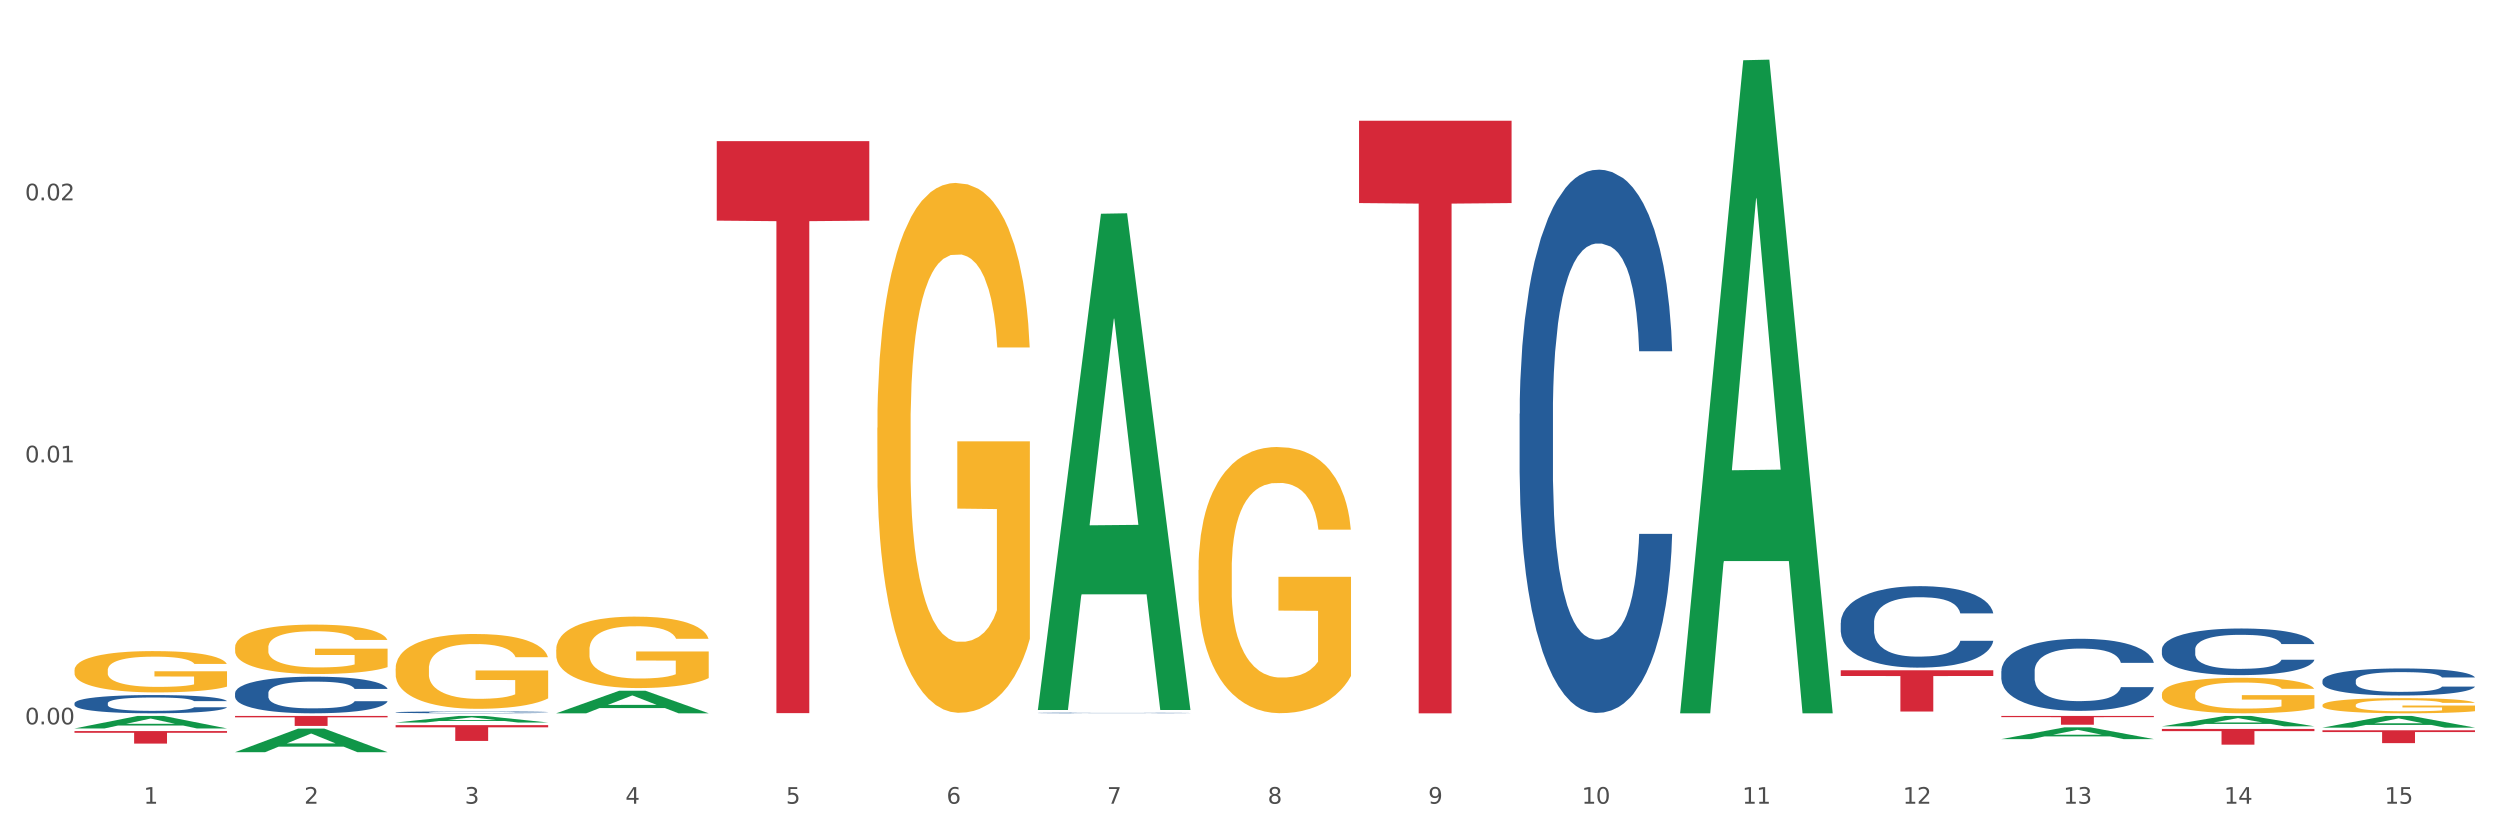 <?xml version="1.0" encoding="utf-8" standalone="no"?>
<!DOCTYPE svg PUBLIC "-//W3C//DTD SVG 1.1//EN"
  "http://www.w3.org/Graphics/SVG/1.1/DTD/svg11.dtd">
<svg xmlns:xlink="http://www.w3.org/1999/xlink" width="1080pt" height="360pt" viewBox="0 0 1080 360" xmlns="http://www.w3.org/2000/svg" version="1.1">
 <rect x="0" y="0" width="1080" height="360" fill="#333333" stroke="none"/>
 <defs>
  <style type="text/css">*{stroke-linejoin: round; stroke-linecap: butt}</style>
 </defs>
 <g id="figure_1">
  <g id="patch_1">
   <path d="M 0 360 
L 1080 360 
L 1080 0 
L 0 0 
z
" style="fill: #ffffff; stroke: #ffffff; stroke-linejoin: miter"/>
  </g>
  <g id="axes_1">
   <g id="matplotlib.axis_1">
    <g id="xtick_1">
     <g id="text_1">
      <!-- 1 -->
      <g style="fill: #4d4d4d" transform="translate(62.07 347.204) scale(0.096 -0.096)">
       <defs>
        <path id="DejaVuSans-31" d="M 794 531 
L 1825 531 
L 1825 4091 
L 703 3866 
L 703 4441 
L 1819 4666 
L 2450 4666 
L 2450 531 
L 3481 531 
L 3481 0 
L 794 0 
L 794 531 
z
" transform="scale(0.016)"/>
       </defs>
       <use xlink:href="#DejaVuSans-31"/>
      </g>
     </g>
    </g>
    <g id="xtick_2">
     <g id="text_2">
      <!-- 2 -->
      <g style="fill: #4d4d4d" transform="translate(131.436 347.204) scale(0.096 -0.096)">
       <defs>
        <path id="DejaVuSans-32" d="M 1228 531 
L 3431 531 
L 3431 0 
L 469 0 
L 469 531 
Q 828 903 1448 1529 
Q 2069 2156 2228 2338 
Q 2531 2678 2651 2914 
Q 2772 3150 2772 3378 
Q 2772 3750 2511 3984 
Q 2250 4219 1831 4219 
Q 1534 4219 1204 4116 
Q 875 4013 500 3803 
L 500 4441 
Q 881 4594 1212 4672 
Q 1544 4750 1819 4750 
Q 2544 4750 2975 4387 
Q 3406 4025 3406 3419 
Q 3406 3131 3298 2873 
Q 3191 2616 2906 2266 
Q 2828 2175 2409 1742 
Q 1991 1309 1228 531 
z
" transform="scale(0.016)"/>
       </defs>
       <use xlink:href="#DejaVuSans-32"/>
      </g>
     </g>
    </g>
    <g id="xtick_3">
     <g id="text_3">
      <!-- 3 -->
      <g style="fill: #4d4d4d" transform="translate(200.802 347.204) scale(0.096 -0.096)">
       <defs>
        <path id="DejaVuSans-33" d="M 2597 2516 
Q 3050 2419 3304 2112 
Q 3559 1806 3559 1356 
Q 3559 666 3084 287 
Q 2609 -91 1734 -91 
Q 1441 -91 1130 -33 
Q 819 25 488 141 
L 488 750 
Q 750 597 1062 519 
Q 1375 441 1716 441 
Q 2309 441 2620 675 
Q 2931 909 2931 1356 
Q 2931 1769 2642 2001 
Q 2353 2234 1838 2234 
L 1294 2234 
L 1294 2753 
L 1863 2753 
Q 2328 2753 2575 2939 
Q 2822 3125 2822 3475 
Q 2822 3834 2567 4026 
Q 2313 4219 1838 4219 
Q 1578 4219 1281 4162 
Q 984 4106 628 3988 
L 628 4550 
Q 988 4650 1302 4700 
Q 1616 4750 1894 4750 
Q 2613 4750 3031 4423 
Q 3450 4097 3450 3541 
Q 3450 3153 3228 2886 
Q 3006 2619 2597 2516 
z
" transform="scale(0.016)"/>
       </defs>
       <use xlink:href="#DejaVuSans-33"/>
      </g>
     </g>
    </g>
    <g id="xtick_4">
     <g id="text_4">
      <!-- 4 -->
      <g style="fill: #4d4d4d" transform="translate(270.169 347.204) scale(0.096 -0.096)">
       <defs>
        <path id="DejaVuSans-34" d="M 2419 4116 
L 825 1625 
L 2419 1625 
L 2419 4116 
z
M 2253 4666 
L 3047 4666 
L 3047 1625 
L 3713 1625 
L 3713 1100 
L 3047 1100 
L 3047 0 
L 2419 0 
L 2419 1100 
L 313 1100 
L 313 1709 
L 2253 4666 
z
" transform="scale(0.016)"/>
       </defs>
       <use xlink:href="#DejaVuSans-34"/>
      </g>
     </g>
    </g>
    <g id="xtick_5">
     <g id="text_5">
      <!-- 5 -->
      <g style="fill: #4d4d4d" transform="translate(339.535 347.204) scale(0.096 -0.096)">
       <defs>
        <path id="DejaVuSans-35" d="M 691 4666 
L 3169 4666 
L 3169 4134 
L 1269 4134 
L 1269 2991 
Q 1406 3038 1543 3061 
Q 1681 3084 1819 3084 
Q 2600 3084 3056 2656 
Q 3513 2228 3513 1497 
Q 3513 744 3044 326 
Q 2575 -91 1722 -91 
Q 1428 -91 1123 -41 
Q 819 9 494 109 
L 494 744 
Q 775 591 1075 516 
Q 1375 441 1709 441 
Q 2250 441 2565 725 
Q 2881 1009 2881 1497 
Q 2881 1984 2565 2268 
Q 2250 2553 1709 2553 
Q 1456 2553 1204 2497 
Q 953 2441 691 2322 
L 691 4666 
z
" transform="scale(0.016)"/>
       </defs>
       <use xlink:href="#DejaVuSans-35"/>
      </g>
     </g>
    </g>
    <g id="xtick_6">
     <g id="text_6">
      <!-- 6 -->
      <g style="fill: #4d4d4d" transform="translate(408.901 347.204) scale(0.096 -0.096)">
       <defs>
        <path id="DejaVuSans-36" d="M 2113 2584 
Q 1688 2584 1439 2293 
Q 1191 2003 1191 1497 
Q 1191 994 1439 701 
Q 1688 409 2113 409 
Q 2538 409 2786 701 
Q 3034 994 3034 1497 
Q 3034 2003 2786 2293 
Q 2538 2584 2113 2584 
z
M 3366 4563 
L 3366 3988 
Q 3128 4100 2886 4159 
Q 2644 4219 2406 4219 
Q 1781 4219 1451 3797 
Q 1122 3375 1075 2522 
Q 1259 2794 1537 2939 
Q 1816 3084 2150 3084 
Q 2853 3084 3261 2657 
Q 3669 2231 3669 1497 
Q 3669 778 3244 343 
Q 2819 -91 2113 -91 
Q 1303 -91 875 529 
Q 447 1150 447 2328 
Q 447 3434 972 4092 
Q 1497 4750 2381 4750 
Q 2619 4750 2861 4703 
Q 3103 4656 3366 4563 
z
" transform="scale(0.016)"/>
       </defs>
       <use xlink:href="#DejaVuSans-36"/>
      </g>
     </g>
    </g>
    <g id="xtick_7">
     <g id="text_7">
      <!-- 7 -->
      <g style="fill: #4d4d4d" transform="translate(478.267 347.204) scale(0.096 -0.096)">
       <defs>
        <path id="DejaVuSans-37" d="M 525 4666 
L 3525 4666 
L 3525 4397 
L 1831 0 
L 1172 0 
L 2766 4134 
L 525 4134 
L 525 4666 
z
" transform="scale(0.016)"/>
       </defs>
       <use xlink:href="#DejaVuSans-37"/>
      </g>
     </g>
    </g>
    <g id="xtick_8">
     <g id="text_8">
      <!-- 8 -->
      <g style="fill: #4d4d4d" transform="translate(547.634 347.204) scale(0.096 -0.096)">
       <defs>
        <path id="DejaVuSans-38" d="M 2034 2216 
Q 1584 2216 1326 1975 
Q 1069 1734 1069 1313 
Q 1069 891 1326 650 
Q 1584 409 2034 409 
Q 2484 409 2743 651 
Q 3003 894 3003 1313 
Q 3003 1734 2745 1975 
Q 2488 2216 2034 2216 
z
M 1403 2484 
Q 997 2584 770 2862 
Q 544 3141 544 3541 
Q 544 4100 942 4425 
Q 1341 4750 2034 4750 
Q 2731 4750 3128 4425 
Q 3525 4100 3525 3541 
Q 3525 3141 3298 2862 
Q 3072 2584 2669 2484 
Q 3125 2378 3379 2068 
Q 3634 1759 3634 1313 
Q 3634 634 3220 271 
Q 2806 -91 2034 -91 
Q 1263 -91 848 271 
Q 434 634 434 1313 
Q 434 1759 690 2068 
Q 947 2378 1403 2484 
z
M 1172 3481 
Q 1172 3119 1398 2916 
Q 1625 2713 2034 2713 
Q 2441 2713 2670 2916 
Q 2900 3119 2900 3481 
Q 2900 3844 2670 4047 
Q 2441 4250 2034 4250 
Q 1625 4250 1398 4047 
Q 1172 3844 1172 3481 
z
" transform="scale(0.016)"/>
       </defs>
       <use xlink:href="#DejaVuSans-38"/>
      </g>
     </g>
    </g>
    <g id="xtick_9">
     <g id="text_9">
      <!-- 9 -->
      <g style="fill: #4d4d4d" transform="translate(617 347.204) scale(0.096 -0.096)">
       <defs>
        <path id="DejaVuSans-39" d="M 703 97 
L 703 672 
Q 941 559 1184 500 
Q 1428 441 1663 441 
Q 2288 441 2617 861 
Q 2947 1281 2994 2138 
Q 2813 1869 2534 1725 
Q 2256 1581 1919 1581 
Q 1219 1581 811 2004 
Q 403 2428 403 3163 
Q 403 3881 828 4315 
Q 1253 4750 1959 4750 
Q 2769 4750 3195 4129 
Q 3622 3509 3622 2328 
Q 3622 1225 3098 567 
Q 2575 -91 1691 -91 
Q 1453 -91 1209 -44 
Q 966 3 703 97 
z
M 1959 2075 
Q 2384 2075 2632 2365 
Q 2881 2656 2881 3163 
Q 2881 3666 2632 3958 
Q 2384 4250 1959 4250 
Q 1534 4250 1286 3958 
Q 1038 3666 1038 3163 
Q 1038 2656 1286 2365 
Q 1534 2075 1959 2075 
z
" transform="scale(0.016)"/>
       </defs>
       <use xlink:href="#DejaVuSans-39"/>
      </g>
     </g>
    </g>
    <g id="xtick_10">
     <g id="text_10">
      <!-- 10 -->
      <g style="fill: #4d4d4d" transform="translate(683.312 347.204) scale(0.096 -0.096)">
       <defs>
        <path id="DejaVuSans-30" d="M 2034 4250 
Q 1547 4250 1301 3770 
Q 1056 3291 1056 2328 
Q 1056 1369 1301 889 
Q 1547 409 2034 409 
Q 2525 409 2770 889 
Q 3016 1369 3016 2328 
Q 3016 3291 2770 3770 
Q 2525 4250 2034 4250 
z
M 2034 4750 
Q 2819 4750 3233 4129 
Q 3647 3509 3647 2328 
Q 3647 1150 3233 529 
Q 2819 -91 2034 -91 
Q 1250 -91 836 529 
Q 422 1150 422 2328 
Q 422 3509 836 4129 
Q 1250 4750 2034 4750 
z
" transform="scale(0.016)"/>
       </defs>
       <use xlink:href="#DejaVuSans-31"/>
       <use xlink:href="#DejaVuSans-30" transform="translate(63.623 0)"/>
      </g>
     </g>
    </g>
    <g id="xtick_11">
     <g id="text_11">
      <!-- 11 -->
      <g style="fill: #4d4d4d" transform="translate(752.678 347.204) scale(0.096 -0.096)">
       <use xlink:href="#DejaVuSans-31"/>
       <use xlink:href="#DejaVuSans-31" transform="translate(63.623 0)"/>
      </g>
     </g>
    </g>
    <g id="xtick_12">
     <g id="text_12">
      <!-- 12 -->
      <g style="fill: #4d4d4d" transform="translate(822.044 347.204) scale(0.096 -0.096)">
       <use xlink:href="#DejaVuSans-31"/>
       <use xlink:href="#DejaVuSans-32" transform="translate(63.623 0)"/>
      </g>
     </g>
    </g>
    <g id="xtick_13">
     <g id="text_13">
      <!-- 13 -->
      <g style="fill: #4d4d4d" transform="translate(891.411 347.204) scale(0.096 -0.096)">
       <use xlink:href="#DejaVuSans-31"/>
       <use xlink:href="#DejaVuSans-33" transform="translate(63.623 0)"/>
      </g>
     </g>
    </g>
    <g id="xtick_14">
     <g id="text_14">
      <!-- 14 -->
      <g style="fill: #4d4d4d" transform="translate(960.777 347.204) scale(0.096 -0.096)">
       <use xlink:href="#DejaVuSans-31"/>
       <use xlink:href="#DejaVuSans-34" transform="translate(63.623 0)"/>
      </g>
     </g>
    </g>
    <g id="xtick_15">
     <g id="text_15">
      <!-- 15 -->
      <g style="fill: #4d4d4d" transform="translate(1030.143 347.204) scale(0.096 -0.096)">
       <use xlink:href="#DejaVuSans-31"/>
       <use xlink:href="#DejaVuSans-35" transform="translate(63.623 0)"/>
      </g>
     </g>
    </g>
    <g id="xtick_16"/>
    <g id="xtick_17"/>
    <g id="xtick_18"/>
    <g id="xtick_19"/>
    <g id="xtick_20"/>
    <g id="xtick_21"/>
    <g id="xtick_22"/>
    <g id="xtick_23"/>
    <g id="xtick_24"/>
    <g id="xtick_25"/>
    <g id="xtick_26"/>
    <g id="xtick_27"/>
    <g id="xtick_28"/>
    <g id="xtick_29"/>
   </g>
   <g id="matplotlib.axis_2">
    <g id="ytick_1">
     <g id="text_16">
      <!-- 0.00 -->
      <g style="fill: #4d4d4d" transform="translate(10.8 312.933) scale(0.096 -0.096)">
       <defs>
        <path id="DejaVuSans-2e" d="M 684 794 
L 1344 794 
L 1344 0 
L 684 0 
L 684 794 
z
" transform="scale(0.016)"/>
       </defs>
       <use xlink:href="#DejaVuSans-30"/>
       <use xlink:href="#DejaVuSans-2e" transform="translate(63.623 0)"/>
       <use xlink:href="#DejaVuSans-30" transform="translate(95.41 0)"/>
       <use xlink:href="#DejaVuSans-30" transform="translate(159.033 0)"/>
      </g>
     </g>
    </g>
    <g id="ytick_2">
     <g id="text_17">
      <!-- 0.01 -->
      <g style="fill: #4d4d4d" transform="translate(10.8 199.741) scale(0.096 -0.096)">
       <use xlink:href="#DejaVuSans-30"/>
       <use xlink:href="#DejaVuSans-2e" transform="translate(63.623 0)"/>
       <use xlink:href="#DejaVuSans-30" transform="translate(95.41 0)"/>
       <use xlink:href="#DejaVuSans-31" transform="translate(159.033 0)"/>
      </g>
     </g>
    </g>
    <g id="ytick_3">
     <g id="text_18">
      <!-- 0.02 -->
      <g style="fill: #4d4d4d" transform="translate(10.8 86.548) scale(0.096 -0.096)">
       <use xlink:href="#DejaVuSans-30"/>
       <use xlink:href="#DejaVuSans-2e" transform="translate(63.623 0)"/>
       <use xlink:href="#DejaVuSans-30" transform="translate(95.41 0)"/>
       <use xlink:href="#DejaVuSans-32" transform="translate(159.033 0)"/>
      </g>
     </g>
    </g>
    <g id="ytick_4"/>
    <g id="ytick_5"/>
    <g id="ytick_6"/>
   </g>
   <g id="PolyCollection_1">
    <path d="M 32.175 314.682 
L 32.243 314.677 
L 59.417 309.291 
L 70.695 309.286 
L 98.073 314.692 
L 85.029 314.692 
L 79.119 313.433 
L 51.061 313.433 
L 50.857 313.454 
L 45.151 314.692 
L 32.175 314.692 
L 32.175 314.682 
L 54.594 312.682 
L 75.586 312.677 
L 65.192 310.438 
L 65.056 310.428 
L 64.92 310.443 
L 54.526 312.677 
L 54.594 312.682 
L 32.175 314.682 
z
" clip-path="url(#pfad536b7d3)" style="fill: #109648"/>
    <path d="M 864.57 309.286 
L 930.468 309.286 
L 930.468 309.813 
L 904.546 309.816 
L 904.546 313.078 
L 890.335 313.078 
L 890.335 309.816 
L 864.57 309.813 
L 864.57 309.29 
L 864.57 309.286 
z
" clip-path="url(#pfad536b7d3)" style="fill: #d62839"/>
    <path d="M 795.203 289.558 
L 861.101 289.558 
L 861.101 292.034 
L 835.179 292.051 
L 835.179 307.376 
L 820.969 307.376 
L 820.969 292.051 
L 795.203 292.034 
L 795.203 289.575 
L 795.203 289.558 
z
" clip-path="url(#pfad536b7d3)" style="fill: #d62839"/>
    <path d="M 587.105 52.147 
L 653.003 52.147 
L 653.003 87.723 
L 627.081 87.963 
L 627.081 308.152 
L 612.871 308.152 
L 612.871 87.963 
L 587.105 87.723 
L 587.105 52.387 
L 587.105 52.147 
z
" clip-path="url(#pfad536b7d3)" style="fill: #d62839"/>
    <path d="M 32.175 289.519 
L 32.253 289.503 
L 32.253 288.916 
L 32.408 288.411 
L 33.186 287.188 
L 34.353 286.177 
L 35.209 285.639 
L 36.065 285.199 
L 37.076 284.759 
L 38.321 284.302 
L 40.578 283.634 
L 41.978 283.291 
L 43.69 282.933 
L 46.802 282.411 
L 49.058 282.118 
L 51.392 281.873 
L 55.204 281.58 
L 57.694 281.449 
L 60.339 281.351 
L 63.529 281.286 
L 65.941 281.27 
L 71.231 281.319 
L 75.744 281.465 
L 77.922 281.58 
L 80.723 281.775 
L 82.201 281.906 
L 84.613 282.166 
L 87.103 282.509 
L 88.815 282.802 
L 91.382 283.357 
L 93.327 283.911 
L 95.116 284.596 
L 96.05 285.068 
L 96.75 285.509 
L 97.373 286.014 
L 97.995 286.813 
L 83.991 286.813 
L 83.446 286.242 
L 82.59 285.704 
L 81.346 285.183 
L 80.256 284.856 
L 78.389 284.449 
L 76.677 284.188 
L 74.888 283.992 
L 72.71 283.829 
L 70.998 283.748 
L 68.586 283.683 
L 63.84 283.699 
L 60.65 283.829 
L 58.472 283.992 
L 57.071 284.139 
L 55.827 284.302 
L 54.426 284.53 
L 52.792 284.873 
L 51.625 285.183 
L 50.458 285.574 
L 49.525 285.965 
L 48.669 286.422 
L 47.969 286.911 
L 47.424 287.416 
L 46.957 288.036 
L 46.568 289.063 
L 46.568 291.296 
L 46.724 291.802 
L 47.113 292.47 
L 47.58 292.975 
L 48.358 293.579 
L 49.058 293.986 
L 50.381 294.573 
L 51.859 295.062 
L 53.026 295.372 
L 54.193 295.633 
L 56.216 295.992 
L 58.472 296.285 
L 60.417 296.464 
L 63.062 296.627 
L 64.852 296.693 
L 66.408 296.725 
L 70.22 296.725 
L 72.943 296.676 
L 75.977 296.562 
L 78.311 296.415 
L 80.256 296.236 
L 82.435 295.943 
L 83.835 295.666 
L 83.835 292.258 
L 66.719 292.242 
L 66.719 289.976 
L 98.073 289.976 
L 98.073 296.627 
L 96.75 296.97 
L 95.272 297.28 
L 93.716 297.557 
L 91.382 297.899 
L 88.581 298.225 
L 86.091 298.453 
L 83.446 298.649 
L 80.334 298.828 
L 76.288 298.991 
L 73.799 299.057 
L 70.687 299.105 
L 67.03 299.122 
L 63.84 299.089 
L 60.728 299.008 
L 57.461 298.861 
L 54.271 298.649 
L 51.859 298.437 
L 49.447 298.176 
L 46.879 297.834 
L 44.857 297.508 
L 43.301 297.214 
L 41.589 296.839 
L 39.722 296.35 
L 38.321 295.91 
L 37.076 295.454 
L 35.754 294.867 
L 34.82 294.361 
L 33.887 293.725 
L 33.342 293.253 
L 32.72 292.519 
L 32.253 291.492 
L 32.175 289.519 
z
" clip-path="url(#pfad536b7d3)" style="fill: #f7b32b"/>
    <path d="M 170.907 313.263 
L 236.805 313.263 
L 236.805 314.212 
L 210.883 314.219 
L 210.883 320.097 
L 196.673 320.097 
L 196.673 314.219 
L 170.907 314.212 
L 170.907 313.269 
L 170.907 313.263 
z
" clip-path="url(#pfad536b7d3)" style="fill: #d62839"/>
    <path d="M 101.541 309.286 
L 167.439 309.286 
L 167.439 309.887 
L 141.517 309.892 
L 141.517 313.614 
L 127.307 313.614 
L 127.307 309.892 
L 101.541 309.887 
L 101.541 309.29 
L 101.541 309.286 
z
" clip-path="url(#pfad536b7d3)" style="fill: #d62839"/>
    <path d="M 32.175 315.826 
L 98.073 315.826 
L 98.073 316.578 
L 72.151 316.583 
L 72.151 321.235 
L 57.941 321.235 
L 57.941 316.583 
L 32.175 316.578 
L 32.175 315.831 
L 32.175 315.826 
z
" clip-path="url(#pfad536b7d3)" style="fill: #d62839"/>
    <path d="M 32.175 303.804 
L 32.253 303.796 
L 32.253 303.595 
L 32.487 303.321 
L 33.343 302.816 
L 34.434 302.434 
L 36.303 301.987 
L 37.316 301.799 
L 38.64 301.59 
L 41.366 301.251 
L 44.482 300.963 
L 46.663 300.804 
L 48.299 300.703 
L 51.96 300.523 
L 54.063 300.443 
L 56.244 300.378 
L 58.114 300.335 
L 61.229 300.285 
L 63.722 300.263 
L 66.604 300.256 
L 69.019 300.263 
L 72.212 300.292 
L 76.886 300.378 
L 78.677 300.429 
L 81.092 300.515 
L 83.585 300.631 
L 85.61 300.746 
L 87.947 300.912 
L 90.361 301.128 
L 92.698 301.402 
L 94.334 301.655 
L 95.658 301.922 
L 96.827 302.246 
L 97.683 302.599 
L 98.073 302.895 
L 83.818 302.895 
L 83.429 302.628 
L 82.65 302.34 
L 81.871 302.145 
L 81.014 301.987 
L 79.69 301.806 
L 78.522 301.691 
L 76.574 301.554 
L 74.783 301.467 
L 73.303 301.417 
L 71.511 301.374 
L 67.694 301.33 
L 64.968 301.33 
L 63.255 301.345 
L 61.151 301.381 
L 59.36 301.431 
L 57.257 301.518 
L 55.621 301.612 
L 53.985 301.734 
L 53.05 301.821 
L 51.648 301.979 
L 50.714 302.109 
L 49.467 302.333 
L 48.766 302.491 
L 47.52 302.902 
L 46.975 303.205 
L 46.741 303.414 
L 46.585 303.645 
L 46.585 304.77 
L 47.053 305.275 
L 47.442 305.491 
L 48.065 305.736 
L 49.234 306.053 
L 50.947 306.364 
L 52.739 306.587 
L 54.219 306.724 
L 55.621 306.825 
L 57.023 306.904 
L 58.737 306.976 
L 60.139 307.02 
L 62.242 307.063 
L 64.734 307.085 
L 66.682 307.085 
L 70.654 307.049 
L 72.446 307.013 
L 74.16 306.962 
L 76.029 306.883 
L 77.509 306.796 
L 78.366 306.731 
L 79.768 306.594 
L 80.858 306.45 
L 81.793 306.284 
L 82.416 306.14 
L 83.117 305.924 
L 83.663 305.679 
L 83.818 305.549 
L 98.073 305.549 
L 97.761 305.808 
L 97.216 306.061 
L 96.126 306.4 
L 95.269 306.594 
L 93.945 306.832 
L 92.542 307.034 
L 90.595 307.258 
L 88.804 307.424 
L 86.934 307.568 
L 84.909 307.698 
L 81.248 307.878 
L 79.924 307.928 
L 77.12 308.015 
L 74.939 308.065 
L 71.745 308.116 
L 68.473 308.145 
L 65.046 308.152 
L 62.008 308.137 
L 58.659 308.094 
L 56.556 308.051 
L 54.219 307.986 
L 51.493 307.885 
L 48.922 307.762 
L 46.507 307.618 
L 44.248 307.452 
L 42.145 307.265 
L 39.419 306.955 
L 37.394 306.652 
L 35.914 306.371 
L 34.901 306.133 
L 33.889 305.83 
L 33.343 305.621 
L 32.487 305.116 
L 32.175 304.647 
L 32.175 303.804 
z
" clip-path="url(#pfad536b7d3)" style="fill: #255c99"/>
    <path d="M 101.541 299.43 
L 101.619 299.416 
L 101.619 299.011 
L 101.853 298.461 
L 102.71 297.449 
L 103.8 296.682 
L 105.67 295.786 
L 106.682 295.409 
L 108.006 294.99 
L 110.733 294.31 
L 113.848 293.732 
L 116.029 293.413 
L 117.665 293.211 
L 121.326 292.849 
L 123.429 292.69 
L 125.61 292.56 
L 127.48 292.473 
L 130.595 292.372 
L 133.088 292.329 
L 135.97 292.314 
L 138.385 292.329 
L 141.578 292.387 
L 146.252 292.56 
L 148.044 292.661 
L 150.458 292.835 
L 152.951 293.066 
L 154.976 293.298 
L 157.313 293.63 
L 159.728 294.064 
L 162.064 294.614 
L 163.7 295.12 
L 165.024 295.655 
L 166.193 296.306 
L 167.05 297.015 
L 167.439 297.608 
L 153.185 297.608 
L 152.795 297.073 
L 152.016 296.494 
L 151.237 296.104 
L 150.38 295.786 
L 149.056 295.424 
L 147.888 295.192 
L 145.941 294.918 
L 144.149 294.744 
L 142.669 294.643 
L 140.877 294.556 
L 137.061 294.469 
L 134.334 294.469 
L 132.621 294.498 
L 130.518 294.571 
L 128.726 294.672 
L 126.623 294.845 
L 124.987 295.033 
L 123.351 295.279 
L 122.417 295.453 
L 121.015 295.771 
L 120.08 296.031 
L 118.834 296.48 
L 118.133 296.798 
L 116.886 297.622 
L 116.341 298.23 
L 116.107 298.649 
L 115.952 299.112 
L 115.952 301.368 
L 116.419 302.381 
L 116.808 302.815 
L 117.431 303.307 
L 118.6 303.943 
L 120.314 304.565 
L 122.105 305.013 
L 123.585 305.288 
L 124.987 305.491 
L 126.389 305.65 
L 128.103 305.794 
L 129.505 305.881 
L 131.608 305.968 
L 134.101 306.011 
L 136.048 306.011 
L 140.021 305.939 
L 141.812 305.867 
L 143.526 305.765 
L 145.395 305.606 
L 146.875 305.433 
L 147.732 305.303 
L 149.134 305.028 
L 150.225 304.738 
L 151.159 304.406 
L 151.783 304.117 
L 152.484 303.683 
L 153.029 303.191 
L 153.185 302.931 
L 167.439 302.931 
L 167.128 303.451 
L 166.582 303.957 
L 165.492 304.637 
L 164.635 305.028 
L 163.311 305.505 
L 161.909 305.91 
L 159.961 306.358 
L 158.17 306.691 
L 156.3 306.98 
L 154.275 307.241 
L 150.614 307.602 
L 149.29 307.704 
L 146.486 307.877 
L 144.305 307.978 
L 141.111 308.08 
L 137.84 308.137 
L 134.412 308.152 
L 131.374 308.123 
L 128.025 308.036 
L 125.922 307.949 
L 123.585 307.819 
L 120.859 307.617 
L 118.288 307.371 
L 115.874 307.082 
L 113.615 306.749 
L 111.512 306.373 
L 108.785 305.751 
L 106.76 305.143 
L 105.28 304.579 
L 104.267 304.102 
L 103.255 303.495 
L 102.71 303.075 
L 101.853 302.063 
L 101.541 301.123 
L 101.541 299.43 
z
" clip-path="url(#pfad536b7d3)" style="fill: #255c99"/>
    <path d="M 170.907 307.708 
L 170.985 307.708 
L 170.985 307.687 
L 171.219 307.659 
L 172.076 307.608 
L 173.166 307.569 
L 175.036 307.523 
L 176.048 307.504 
L 177.373 307.483 
L 180.099 307.448 
L 183.215 307.419 
L 185.396 307.402 
L 187.031 307.392 
L 190.692 307.374 
L 192.796 307.366 
L 194.977 307.359 
L 196.846 307.355 
L 199.962 307.35 
L 202.454 307.347 
L 205.336 307.347 
L 207.751 307.347 
L 210.945 307.35 
L 215.618 307.359 
L 217.41 307.364 
L 219.825 307.373 
L 222.317 307.385 
L 224.342 307.397 
L 226.679 307.413 
L 229.094 307.436 
L 231.431 307.464 
L 233.066 307.489 
L 234.391 307.516 
L 235.559 307.55 
L 236.416 307.586 
L 236.805 307.616 
L 222.551 307.616 
L 222.161 307.589 
L 221.382 307.559 
L 220.604 307.539 
L 219.747 307.523 
L 218.422 307.505 
L 217.254 307.493 
L 215.307 307.479 
L 213.515 307.47 
L 212.035 307.465 
L 210.244 307.461 
L 206.427 307.456 
L 203.701 307.456 
L 201.987 307.458 
L 199.884 307.461 
L 198.092 307.466 
L 195.989 307.475 
L 194.353 307.485 
L 192.718 307.497 
L 191.783 307.506 
L 190.381 307.522 
L 189.446 307.536 
L 188.2 307.558 
L 187.499 307.575 
L 186.252 307.616 
L 185.707 307.647 
L 185.474 307.669 
L 185.318 307.692 
L 185.318 307.807 
L 185.785 307.858 
L 186.175 307.88 
L 186.798 307.906 
L 187.966 307.938 
L 189.68 307.969 
L 191.471 307.992 
L 192.951 308.006 
L 194.353 308.017 
L 195.755 308.025 
L 197.469 308.032 
L 198.871 308.036 
L 200.974 308.041 
L 203.467 308.043 
L 205.414 308.043 
L 209.387 308.039 
L 211.178 308.036 
L 212.892 308.031 
L 214.761 308.022 
L 216.241 308.014 
L 217.098 308.007 
L 218.5 307.993 
L 219.591 307.978 
L 220.526 307.961 
L 221.149 307.947 
L 221.85 307.925 
L 222.395 307.9 
L 222.551 307.886 
L 236.805 307.886 
L 236.494 307.913 
L 235.949 307.939 
L 234.858 307.973 
L 234.001 307.993 
L 232.677 308.017 
L 231.275 308.038 
L 229.328 308.061 
L 227.536 308.078 
L 225.667 308.092 
L 223.641 308.106 
L 219.98 308.124 
L 218.656 308.129 
L 215.852 308.138 
L 213.671 308.143 
L 210.477 308.148 
L 207.206 308.151 
L 203.779 308.152 
L 200.741 308.15 
L 197.391 308.146 
L 195.288 308.142 
L 192.951 308.135 
L 190.225 308.125 
L 187.655 308.112 
L 185.24 308.097 
L 182.981 308.081 
L 180.878 308.061 
L 178.152 308.03 
L 176.126 307.999 
L 174.646 307.97 
L 173.634 307.946 
L 172.621 307.915 
L 172.076 307.894 
L 171.219 307.842 
L 170.907 307.794 
L 170.907 307.708 
z
" clip-path="url(#pfad536b7d3)" style="fill: #255c99"/>
    <path d="M 448.372 307.993 
L 448.45 307.993 
L 448.45 307.986 
L 448.684 307.976 
L 449.541 307.957 
L 450.631 307.943 
L 452.501 307.927 
L 453.513 307.92 
L 454.837 307.913 
L 457.564 307.9 
L 460.679 307.89 
L 462.861 307.884 
L 464.496 307.88 
L 468.157 307.874 
L 470.26 307.871 
L 472.441 307.868 
L 474.311 307.867 
L 477.427 307.865 
L 479.919 307.864 
L 482.801 307.864 
L 485.216 307.864 
L 488.41 307.865 
L 493.083 307.868 
L 494.875 307.87 
L 497.289 307.873 
L 499.782 307.878 
L 501.807 307.882 
L 504.144 307.888 
L 506.559 307.896 
L 508.896 307.906 
L 510.531 307.915 
L 511.856 307.925 
L 513.024 307.937 
L 513.881 307.949 
L 514.27 307.96 
L 500.016 307.96 
L 499.626 307.95 
L 498.847 307.94 
L 498.068 307.933 
L 497.212 307.927 
L 495.887 307.921 
L 494.719 307.916 
L 492.772 307.911 
L 490.98 307.908 
L 489.5 307.906 
L 487.709 307.905 
L 483.892 307.903 
L 481.165 307.903 
L 479.452 307.904 
L 477.349 307.905 
L 475.557 307.907 
L 473.454 307.91 
L 471.818 307.913 
L 470.183 307.918 
L 469.248 307.921 
L 467.846 307.927 
L 466.911 307.932 
L 465.665 307.94 
L 464.964 307.945 
L 463.717 307.96 
L 463.172 307.972 
L 462.938 307.979 
L 462.783 307.988 
L 462.783 308.029 
L 463.25 308.047 
L 463.639 308.055 
L 464.263 308.064 
L 465.431 308.075 
L 467.145 308.087 
L 468.936 308.095 
L 470.416 308.1 
L 471.818 308.104 
L 473.22 308.106 
L 474.934 308.109 
L 476.336 308.111 
L 478.439 308.112 
L 480.932 308.113 
L 482.879 308.113 
L 486.852 308.112 
L 488.643 308.11 
L 490.357 308.109 
L 492.226 308.106 
L 493.706 308.102 
L 494.563 308.1 
L 495.965 308.095 
L 497.056 308.09 
L 497.99 308.084 
L 498.614 308.079 
L 499.315 308.071 
L 499.86 308.062 
L 500.016 308.057 
L 514.27 308.057 
L 513.959 308.066 
L 513.413 308.076 
L 512.323 308.088 
L 511.466 308.095 
L 510.142 308.104 
L 508.74 308.111 
L 506.792 308.119 
L 505.001 308.125 
L 503.131 308.131 
L 501.106 308.135 
L 497.445 308.142 
L 496.121 308.144 
L 493.317 308.147 
L 491.136 308.149 
L 487.942 308.151 
L 484.671 308.152 
L 481.243 308.152 
L 478.206 308.151 
L 474.856 308.15 
L 472.753 308.148 
L 470.416 308.146 
L 467.69 308.142 
L 465.119 308.138 
L 462.705 308.132 
L 460.446 308.126 
L 458.343 308.12 
L 455.616 308.108 
L 453.591 308.097 
L 452.111 308.087 
L 451.099 308.078 
L 450.086 308.067 
L 449.541 308.06 
L 448.684 308.041 
L 448.372 308.024 
L 448.372 307.993 
z
" clip-path="url(#pfad536b7d3)" style="fill: #255c99"/>
    <path d="M 656.471 178.749 
L 656.549 178.535 
L 656.549 172.533 
L 656.783 164.388 
L 657.639 149.384 
L 658.73 138.024 
L 660.599 124.735 
L 661.612 119.162 
L 662.936 112.946 
L 665.662 102.872 
L 668.778 94.299 
L 670.959 89.583 
L 672.595 86.582 
L 676.256 81.224 
L 678.359 78.866 
L 680.54 76.937 
L 682.41 75.651 
L 685.525 74.15 
L 688.018 73.507 
L 690.9 73.293 
L 693.315 73.507 
L 696.508 74.365 
L 701.182 76.937 
L 702.973 78.437 
L 705.388 81.009 
L 707.881 84.439 
L 709.906 87.868 
L 712.243 92.798 
L 714.657 99.228 
L 716.994 107.373 
L 718.63 114.875 
L 719.954 122.806 
L 721.123 132.451 
L 721.979 142.954 
L 722.369 151.742 
L 708.114 151.742 
L 707.725 143.811 
L 706.946 135.238 
L 706.167 129.451 
L 705.31 124.735 
L 703.986 119.376 
L 702.818 115.947 
L 700.87 111.875 
L 699.079 109.302 
L 697.599 107.802 
L 695.807 106.516 
L 691.99 105.23 
L 689.264 105.23 
L 687.55 105.659 
L 685.447 106.73 
L 683.656 108.231 
L 681.553 110.803 
L 679.917 113.589 
L 678.281 117.233 
L 677.346 119.805 
L 675.944 124.521 
L 675.01 128.379 
L 673.763 135.023 
L 673.062 139.739 
L 671.816 151.956 
L 671.271 160.959 
L 671.037 167.175 
L 670.881 174.034 
L 670.881 207.471 
L 671.349 222.475 
L 671.738 228.905 
L 672.361 236.193 
L 673.53 245.624 
L 675.243 254.84 
L 677.035 261.485 
L 678.515 265.557 
L 679.917 268.558 
L 681.319 270.916 
L 683.033 273.059 
L 684.435 274.345 
L 686.538 275.632 
L 689.03 276.275 
L 690.978 276.275 
L 694.95 275.203 
L 696.742 274.131 
L 698.456 272.631 
L 700.325 270.273 
L 701.805 267.701 
L 702.662 265.772 
L 704.064 261.699 
L 705.154 257.412 
L 706.089 252.483 
L 706.712 248.196 
L 707.413 241.766 
L 707.959 234.478 
L 708.114 230.62 
L 722.369 230.62 
L 722.057 238.336 
L 721.512 245.838 
L 720.422 255.912 
L 719.565 261.699 
L 718.241 268.773 
L 716.838 274.774 
L 714.891 281.419 
L 713.1 286.349 
L 711.23 290.635 
L 709.205 294.494 
L 705.544 299.852 
L 704.22 301.353 
L 701.416 303.925 
L 699.235 305.425 
L 696.041 306.925 
L 692.769 307.783 
L 689.342 307.997 
L 686.304 307.568 
L 682.955 306.282 
L 680.852 304.996 
L 678.515 303.067 
L 675.789 300.066 
L 673.218 296.423 
L 670.803 292.136 
L 668.544 287.206 
L 666.441 281.633 
L 663.715 272.416 
L 661.69 263.414 
L 660.21 255.055 
L 659.197 247.981 
L 658.185 238.979 
L 657.639 232.763 
L 656.783 217.759 
L 656.471 203.827 
L 656.471 178.749 
z
" clip-path="url(#pfad536b7d3)" style="fill: #255c99"/>
    <path d="M 795.203 269.035 
L 795.281 269.003 
L 795.281 268.102 
L 795.515 266.88 
L 796.372 264.63 
L 797.462 262.925 
L 799.332 260.932 
L 800.344 260.096 
L 801.669 259.163 
L 804.395 257.652 
L 807.511 256.366 
L 809.692 255.659 
L 811.327 255.208 
L 814.988 254.405 
L 817.092 254.051 
L 819.273 253.761 
L 821.142 253.569 
L 824.258 253.343 
L 826.75 253.247 
L 829.632 253.215 
L 832.047 253.247 
L 835.241 253.376 
L 839.914 253.761 
L 841.706 253.987 
L 844.121 254.372 
L 846.613 254.887 
L 848.638 255.401 
L 850.975 256.141 
L 853.39 257.105 
L 855.727 258.327 
L 857.362 259.453 
L 858.687 260.642 
L 859.855 262.089 
L 860.712 263.665 
L 861.101 264.983 
L 846.847 264.983 
L 846.457 263.794 
L 845.678 262.507 
L 844.899 261.639 
L 844.043 260.932 
L 842.718 260.128 
L 841.55 259.614 
L 839.603 259.003 
L 837.811 258.617 
L 836.331 258.392 
L 834.54 258.199 
L 830.723 258.006 
L 827.997 258.006 
L 826.283 258.07 
L 824.18 258.231 
L 822.388 258.456 
L 820.285 258.842 
L 818.649 259.26 
L 817.014 259.806 
L 816.079 260.192 
L 814.677 260.9 
L 813.742 261.478 
L 812.496 262.475 
L 811.795 263.183 
L 810.548 265.015 
L 810.003 266.366 
L 809.77 267.298 
L 809.614 268.327 
L 809.614 273.343 
L 810.081 275.594 
L 810.471 276.559 
L 811.094 277.652 
L 812.262 279.067 
L 813.976 280.449 
L 815.767 281.446 
L 817.247 282.057 
L 818.649 282.507 
L 820.051 282.861 
L 821.765 283.183 
L 823.167 283.375 
L 825.27 283.568 
L 827.763 283.665 
L 829.71 283.665 
L 833.683 283.504 
L 835.474 283.343 
L 837.188 283.118 
L 839.057 282.765 
L 840.537 282.379 
L 841.394 282.089 
L 842.796 281.478 
L 843.887 280.835 
L 844.822 280.096 
L 845.445 279.453 
L 846.146 278.488 
L 846.691 277.395 
L 846.847 276.816 
L 861.101 276.816 
L 860.79 277.974 
L 860.245 279.099 
L 859.154 280.61 
L 858.297 281.478 
L 856.973 282.539 
L 855.571 283.44 
L 853.624 284.437 
L 851.832 285.176 
L 849.963 285.819 
L 847.937 286.398 
L 844.276 287.202 
L 842.952 287.427 
L 840.148 287.813 
L 837.967 288.038 
L 834.773 288.263 
L 831.502 288.392 
L 828.074 288.424 
L 825.037 288.359 
L 821.687 288.166 
L 819.584 287.974 
L 817.247 287.684 
L 814.521 287.234 
L 811.951 286.687 
L 809.536 286.044 
L 807.277 285.305 
L 805.174 284.469 
L 802.448 283.086 
L 800.422 281.736 
L 798.942 280.482 
L 797.93 279.421 
L 796.917 278.07 
L 796.372 277.138 
L 795.515 274.887 
L 795.203 272.797 
L 795.203 269.035 
z
" clip-path="url(#pfad536b7d3)" style="fill: #255c99"/>
    <path d="M 864.57 289.947 
L 864.648 289.918 
L 864.648 289.122 
L 864.881 288.041 
L 865.738 286.05 
L 866.829 284.542 
L 868.698 282.779 
L 869.711 282.039 
L 871.035 281.215 
L 873.761 279.878 
L 876.877 278.74 
L 879.058 278.114 
L 880.694 277.716 
L 884.355 277.005 
L 886.458 276.692 
L 888.639 276.436 
L 890.508 276.265 
L 893.624 276.066 
L 896.117 275.981 
L 898.999 275.953 
L 901.413 275.981 
L 904.607 276.095 
L 909.281 276.436 
L 911.072 276.635 
L 913.487 276.976 
L 915.979 277.432 
L 918.005 277.887 
L 920.341 278.541 
L 922.756 279.394 
L 925.093 280.475 
L 926.729 281.47 
L 928.053 282.523 
L 929.221 283.803 
L 930.078 285.197 
L 930.468 286.363 
L 916.213 286.363 
L 915.824 285.31 
L 915.045 284.173 
L 914.266 283.405 
L 913.409 282.779 
L 912.085 282.068 
L 910.916 281.613 
L 908.969 281.072 
L 907.177 280.731 
L 905.697 280.532 
L 903.906 280.361 
L 900.089 280.191 
L 897.363 280.191 
L 895.649 280.247 
L 893.546 280.39 
L 891.754 280.589 
L 889.651 280.93 
L 888.016 281.3 
L 886.38 281.783 
L 885.445 282.125 
L 884.043 282.75 
L 883.108 283.262 
L 881.862 284.144 
L 881.161 284.77 
L 879.915 286.391 
L 879.369 287.586 
L 879.136 288.411 
L 878.98 289.321 
L 878.98 293.758 
L 879.447 295.749 
L 879.837 296.602 
L 880.46 297.569 
L 881.628 298.821 
L 883.342 300.044 
L 885.134 300.926 
L 886.614 301.466 
L 888.016 301.864 
L 889.418 302.177 
L 891.131 302.462 
L 892.533 302.632 
L 894.637 302.803 
L 897.129 302.888 
L 899.076 302.888 
L 903.049 302.746 
L 904.841 302.604 
L 906.554 302.405 
L 908.424 302.092 
L 909.904 301.751 
L 910.76 301.495 
L 912.163 300.954 
L 913.253 300.385 
L 914.188 299.731 
L 914.811 299.162 
L 915.512 298.309 
L 916.057 297.342 
L 916.213 296.83 
L 930.468 296.83 
L 930.156 297.854 
L 929.611 298.849 
L 928.52 300.186 
L 927.663 300.954 
L 926.339 301.893 
L 924.937 302.689 
L 922.99 303.571 
L 921.198 304.225 
L 919.329 304.794 
L 917.304 305.306 
L 913.643 306.017 
L 912.318 306.216 
L 909.514 306.557 
L 907.333 306.757 
L 904.14 306.956 
L 900.868 307.069 
L 897.441 307.098 
L 894.403 307.041 
L 891.053 306.87 
L 888.95 306.7 
L 886.614 306.444 
L 883.887 306.045 
L 881.317 305.562 
L 878.902 304.993 
L 876.643 304.339 
L 874.54 303.599 
L 871.814 302.376 
L 869.789 301.182 
L 868.309 300.072 
L 867.296 299.134 
L 866.283 297.939 
L 865.738 297.114 
L 864.881 295.123 
L 864.57 293.274 
L 864.57 289.947 
z
" clip-path="url(#pfad536b7d3)" style="fill: #255c99"/>
    <path d="M 933.936 280.564 
L 934.014 280.546 
L 934.014 280.03 
L 934.247 279.331 
L 935.104 278.043 
L 936.195 277.067 
L 938.064 275.926 
L 939.077 275.448 
L 940.401 274.914 
L 943.127 274.049 
L 946.243 273.313 
L 948.424 272.908 
L 950.06 272.65 
L 953.721 272.19 
L 955.824 271.988 
L 958.005 271.822 
L 959.874 271.712 
L 962.99 271.583 
L 965.483 271.528 
L 968.365 271.509 
L 970.779 271.528 
L 973.973 271.601 
L 978.647 271.822 
L 980.438 271.951 
L 982.853 272.172 
L 985.346 272.466 
L 987.371 272.761 
L 989.708 273.184 
L 992.122 273.736 
L 994.459 274.436 
L 996.095 275.08 
L 997.419 275.761 
L 998.587 276.589 
L 999.444 277.491 
L 999.834 278.245 
L 985.579 278.245 
L 985.19 277.564 
L 984.411 276.828 
L 983.632 276.331 
L 982.775 275.926 
L 981.451 275.466 
L 980.283 275.172 
L 978.335 274.822 
L 976.544 274.601 
L 975.064 274.472 
L 973.272 274.362 
L 969.455 274.252 
L 966.729 274.252 
L 965.015 274.288 
L 962.912 274.38 
L 961.121 274.509 
L 959.018 274.73 
L 957.382 274.969 
L 955.746 275.282 
L 954.811 275.503 
L 953.409 275.908 
L 952.475 276.239 
L 951.228 276.81 
L 950.527 277.215 
L 949.281 278.264 
L 948.736 279.037 
L 948.502 279.57 
L 948.346 280.159 
L 948.346 283.03 
L 948.814 284.319 
L 949.203 284.871 
L 949.826 285.496 
L 950.995 286.306 
L 952.708 287.098 
L 954.5 287.668 
L 955.98 288.018 
L 957.382 288.275 
L 958.784 288.478 
L 960.498 288.662 
L 961.9 288.772 
L 964.003 288.883 
L 966.495 288.938 
L 968.443 288.938 
L 972.415 288.846 
L 974.207 288.754 
L 975.92 288.625 
L 977.79 288.423 
L 979.27 288.202 
L 980.127 288.036 
L 981.529 287.687 
L 982.619 287.318 
L 983.554 286.895 
L 984.177 286.527 
L 984.878 285.975 
L 985.423 285.349 
L 985.579 285.018 
L 999.834 285.018 
L 999.522 285.68 
L 998.977 286.325 
L 997.886 287.19 
L 997.03 287.687 
L 995.705 288.294 
L 994.303 288.809 
L 992.356 289.38 
L 990.564 289.803 
L 988.695 290.171 
L 986.67 290.502 
L 983.009 290.962 
L 981.685 291.091 
L 978.88 291.312 
L 976.699 291.441 
L 973.506 291.57 
L 970.234 291.643 
L 966.807 291.662 
L 963.769 291.625 
L 960.42 291.515 
L 958.317 291.404 
L 955.98 291.238 
L 953.253 290.981 
L 950.683 290.668 
L 948.268 290.3 
L 946.009 289.877 
L 943.906 289.398 
L 941.18 288.607 
L 939.155 287.834 
L 937.675 287.116 
L 936.662 286.509 
L 935.65 285.736 
L 935.104 285.202 
L 934.247 283.914 
L 933.936 282.717 
L 933.936 280.564 
z
" clip-path="url(#pfad536b7d3)" style="fill: #255c99"/>
    <path d="M 1003.302 294.022 
L 1003.38 294.011 
L 1003.38 293.712 
L 1003.614 293.307 
L 1004.47 292.559 
L 1005.561 291.994 
L 1007.43 291.332 
L 1008.443 291.054 
L 1009.767 290.745 
L 1012.494 290.243 
L 1015.609 289.816 
L 1017.79 289.581 
L 1019.426 289.432 
L 1023.087 289.165 
L 1025.19 289.048 
L 1027.371 288.952 
L 1029.241 288.888 
L 1032.356 288.813 
L 1034.849 288.781 
L 1037.731 288.77 
L 1040.146 288.781 
L 1043.339 288.824 
L 1048.013 288.952 
L 1049.805 289.026 
L 1052.219 289.154 
L 1054.712 289.325 
L 1056.737 289.496 
L 1059.074 289.741 
L 1061.489 290.062 
L 1063.825 290.467 
L 1065.461 290.841 
L 1066.785 291.236 
L 1067.954 291.716 
L 1068.811 292.239 
L 1069.2 292.677 
L 1054.945 292.677 
L 1054.556 292.282 
L 1053.777 291.855 
L 1052.998 291.567 
L 1052.141 291.332 
L 1050.817 291.065 
L 1049.649 290.894 
L 1047.701 290.692 
L 1045.91 290.563 
L 1044.43 290.489 
L 1042.638 290.425 
L 1038.822 290.361 
L 1036.095 290.361 
L 1034.382 290.382 
L 1032.278 290.435 
L 1030.487 290.51 
L 1028.384 290.638 
L 1026.748 290.777 
L 1025.112 290.958 
L 1024.178 291.086 
L 1022.775 291.321 
L 1021.841 291.513 
L 1020.594 291.844 
L 1019.893 292.079 
L 1018.647 292.688 
L 1018.102 293.136 
L 1017.868 293.445 
L 1017.712 293.787 
L 1017.712 295.452 
L 1018.18 296.199 
L 1018.569 296.52 
L 1019.192 296.883 
L 1020.361 297.352 
L 1022.074 297.811 
L 1023.866 298.142 
L 1025.346 298.345 
L 1026.748 298.494 
L 1028.15 298.612 
L 1029.864 298.718 
L 1031.266 298.783 
L 1033.369 298.847 
L 1035.862 298.879 
L 1037.809 298.879 
L 1041.781 298.825 
L 1043.573 298.772 
L 1045.287 298.697 
L 1047.156 298.58 
L 1048.636 298.452 
L 1049.493 298.356 
L 1050.895 298.153 
L 1051.986 297.939 
L 1052.92 297.694 
L 1053.543 297.48 
L 1054.244 297.16 
L 1054.79 296.797 
L 1054.945 296.605 
L 1069.2 296.605 
L 1068.888 296.989 
L 1068.343 297.363 
L 1067.253 297.865 
L 1066.396 298.153 
L 1065.072 298.505 
L 1063.67 298.804 
L 1061.722 299.135 
L 1059.931 299.38 
L 1058.061 299.594 
L 1056.036 299.786 
L 1052.375 300.053 
L 1051.051 300.127 
L 1048.247 300.256 
L 1046.066 300.33 
L 1042.872 300.405 
L 1039.6 300.448 
L 1036.173 300.458 
L 1033.135 300.437 
L 1029.786 300.373 
L 1027.683 300.309 
L 1025.346 300.213 
L 1022.62 300.063 
L 1020.049 299.882 
L 1017.634 299.668 
L 1015.376 299.423 
L 1013.272 299.145 
L 1010.546 298.686 
L 1008.521 298.238 
L 1007.041 297.822 
L 1006.028 297.47 
L 1005.016 297.021 
L 1004.47 296.712 
L 1003.614 295.965 
L 1003.302 295.271 
L 1003.302 294.022 
z
" clip-path="url(#pfad536b7d3)" style="fill: #255c99"/>
    <path d="M 1003.302 304.624 
L 1003.38 304.618 
L 1003.38 304.402 
L 1003.535 304.216 
L 1004.314 303.767 
L 1005.481 303.396 
L 1006.336 303.198 
L 1007.192 303.036 
L 1008.204 302.874 
L 1009.448 302.707 
L 1011.705 302.461 
L 1013.105 302.335 
L 1014.817 302.203 
L 1017.929 302.012 
L 1020.185 301.904 
L 1022.519 301.814 
L 1026.331 301.706 
L 1028.821 301.658 
L 1031.466 301.622 
L 1034.656 301.598 
L 1037.068 301.592 
L 1042.358 301.61 
L 1046.871 301.664 
L 1049.049 301.706 
L 1051.85 301.778 
L 1053.328 301.826 
L 1055.74 301.922 
L 1058.23 302.048 
L 1059.942 302.156 
L 1062.509 302.359 
L 1064.454 302.563 
L 1066.244 302.815 
L 1067.177 302.988 
L 1067.877 303.15 
L 1068.5 303.336 
L 1069.122 303.629 
L 1055.118 303.629 
L 1054.573 303.42 
L 1053.717 303.222 
L 1052.473 303.03 
L 1051.383 302.91 
L 1049.516 302.761 
L 1047.805 302.665 
L 1046.015 302.593 
L 1043.837 302.533 
L 1042.125 302.503 
L 1039.713 302.479 
L 1034.967 302.485 
L 1031.777 302.533 
L 1029.599 302.593 
L 1028.199 302.647 
L 1026.954 302.707 
L 1025.553 302.791 
L 1023.919 302.916 
L 1022.752 303.03 
L 1021.585 303.174 
L 1020.652 303.318 
L 1019.796 303.485 
L 1019.096 303.665 
L 1018.551 303.851 
L 1018.084 304.078 
L 1017.695 304.456 
L 1017.695 305.277 
L 1017.851 305.462 
L 1018.24 305.708 
L 1018.707 305.894 
L 1019.485 306.115 
L 1020.185 306.265 
L 1021.508 306.481 
L 1022.986 306.66 
L 1024.153 306.774 
L 1025.32 306.87 
L 1027.343 307.002 
L 1029.599 307.11 
L 1031.544 307.175 
L 1034.189 307.235 
L 1035.979 307.259 
L 1037.535 307.271 
L 1041.347 307.271 
L 1044.07 307.253 
L 1047.104 307.211 
L 1049.438 307.157 
L 1051.383 307.092 
L 1053.562 306.984 
L 1054.962 306.882 
L 1054.962 305.63 
L 1037.846 305.624 
L 1037.846 304.791 
L 1069.2 304.791 
L 1069.2 307.235 
L 1067.877 307.361 
L 1066.399 307.475 
L 1064.843 307.577 
L 1062.509 307.703 
L 1059.708 307.822 
L 1057.219 307.906 
L 1054.573 307.978 
L 1051.461 308.044 
L 1047.416 308.104 
L 1044.926 308.128 
L 1041.814 308.146 
L 1038.157 308.152 
L 1034.967 308.14 
L 1031.855 308.11 
L 1028.588 308.056 
L 1025.398 307.978 
L 1022.986 307.9 
L 1020.574 307.804 
L 1018.007 307.679 
L 1015.984 307.559 
L 1014.428 307.451 
L 1012.716 307.313 
L 1010.849 307.134 
L 1009.448 306.972 
L 1008.204 306.804 
L 1006.881 306.588 
L 1005.947 306.403 
L 1005.014 306.169 
L 1004.469 305.995 
L 1003.847 305.726 
L 1003.38 305.348 
L 1003.302 304.624 
z
" clip-path="url(#pfad536b7d3)" style="fill: #f7b32b"/>
    <path d="M 933.936 299.892 
L 934.014 299.878 
L 934.014 299.373 
L 934.169 298.938 
L 934.947 297.886 
L 936.114 297.017 
L 936.97 296.554 
L 937.826 296.176 
L 938.837 295.797 
L 940.082 295.404 
L 942.338 294.829 
L 943.739 294.535 
L 945.45 294.226 
L 948.563 293.778 
L 950.819 293.525 
L 953.153 293.315 
L 956.965 293.062 
L 959.455 292.95 
L 962.1 292.866 
L 965.29 292.81 
L 967.702 292.796 
L 972.992 292.838 
L 977.505 292.964 
L 979.683 293.062 
L 982.484 293.231 
L 983.962 293.343 
L 986.374 293.567 
L 988.864 293.862 
L 990.575 294.114 
L 993.143 294.591 
L 995.088 295.068 
L 996.877 295.657 
L 997.811 296.063 
L 998.511 296.442 
L 999.134 296.877 
L 999.756 297.564 
L 985.752 297.564 
L 985.207 297.073 
L 984.351 296.61 
L 983.106 296.162 
L 982.017 295.881 
L 980.15 295.531 
L 978.438 295.306 
L 976.649 295.138 
L 974.47 294.998 
L 972.759 294.927 
L 970.347 294.871 
L 965.601 294.885 
L 962.411 294.998 
L 960.233 295.138 
L 958.832 295.264 
L 957.588 295.404 
L 956.187 295.601 
L 954.553 295.895 
L 953.386 296.162 
L 952.219 296.498 
L 951.286 296.835 
L 950.43 297.227 
L 949.73 297.648 
L 949.185 298.083 
L 948.718 298.616 
L 948.329 299.499 
L 948.329 301.42 
L 948.485 301.855 
L 948.874 302.43 
L 949.341 302.865 
L 950.119 303.384 
L 950.819 303.734 
L 952.141 304.239 
L 953.62 304.66 
L 954.787 304.926 
L 955.954 305.151 
L 957.977 305.459 
L 960.233 305.712 
L 962.178 305.866 
L 964.823 306.006 
L 966.613 306.062 
L 968.169 306.09 
L 971.981 306.09 
L 974.704 306.048 
L 977.738 305.95 
L 980.072 305.824 
L 982.017 305.67 
L 984.196 305.417 
L 985.596 305.179 
L 985.596 302.248 
L 968.48 302.234 
L 968.48 300.285 
L 999.834 300.285 
L 999.834 306.006 
L 998.511 306.301 
L 997.033 306.567 
L 995.477 306.806 
L 993.143 307.1 
L 990.342 307.381 
L 987.852 307.577 
L 985.207 307.745 
L 982.095 307.899 
L 978.049 308.04 
L 975.56 308.096 
L 972.448 308.138 
L 968.791 308.152 
L 965.601 308.124 
L 962.489 308.054 
L 959.221 307.928 
L 956.032 307.745 
L 953.62 307.563 
L 951.208 307.339 
L 948.64 307.044 
L 946.618 306.764 
L 945.061 306.511 
L 943.35 306.189 
L 941.483 305.768 
L 940.082 305.389 
L 938.837 304.997 
L 937.515 304.492 
L 936.581 304.057 
L 935.648 303.51 
L 935.103 303.103 
L 934.48 302.472 
L 934.014 301.589 
L 933.936 299.892 
z
" clip-path="url(#pfad536b7d3)" style="fill: #f7b32b"/>
    <path d="M 517.739 246.242 
L 517.816 246.137 
L 517.816 242.356 
L 517.972 239.101 
L 518.75 231.224 
L 519.917 224.713 
L 520.773 221.248 
L 521.629 218.412 
L 522.64 215.577 
L 523.885 212.636 
L 526.141 208.331 
L 527.542 206.125 
L 529.253 203.815 
L 532.365 200.455 
L 534.621 198.564 
L 536.956 196.989 
L 540.768 195.099 
L 543.257 194.259 
L 545.903 193.628 
L 549.093 193.208 
L 551.504 193.103 
L 556.795 193.418 
L 561.307 194.364 
L 563.486 195.099 
L 566.287 196.359 
L 567.765 197.199 
L 570.177 198.879 
L 572.666 201.085 
L 574.378 202.975 
L 576.946 206.546 
L 578.891 210.116 
L 580.68 214.527 
L 581.614 217.572 
L 582.314 220.408 
L 582.936 223.663 
L 583.559 228.809 
L 569.554 228.809 
L 569.01 225.133 
L 568.154 221.668 
L 566.909 218.307 
L 565.82 216.207 
L 563.953 213.582 
L 562.241 211.901 
L 560.452 210.641 
L 558.273 209.591 
L 556.562 209.066 
L 554.15 208.646 
L 549.404 208.751 
L 546.214 209.591 
L 544.035 210.641 
L 542.635 211.586 
L 541.39 212.636 
L 539.99 214.107 
L 538.356 216.312 
L 537.189 218.307 
L 536.022 220.828 
L 535.088 223.348 
L 534.232 226.289 
L 533.532 229.439 
L 532.988 232.695 
L 532.521 236.685 
L 532.132 243.301 
L 532.132 257.689 
L 532.287 260.944 
L 532.676 265.25 
L 533.143 268.505 
L 533.921 272.391 
L 534.621 275.016 
L 535.944 278.797 
L 537.422 281.947 
L 538.589 283.943 
L 539.756 285.623 
L 541.779 287.933 
L 544.035 289.824 
L 545.981 290.979 
L 548.626 292.029 
L 550.415 292.449 
L 551.971 292.659 
L 555.784 292.659 
L 558.507 292.344 
L 561.541 291.609 
L 563.875 290.664 
L 565.82 289.509 
L 567.998 287.618 
L 569.399 285.833 
L 569.399 263.885 
L 552.282 263.78 
L 552.282 249.182 
L 583.636 249.182 
L 583.636 292.029 
L 582.314 294.234 
L 580.836 296.23 
L 579.28 298.015 
L 576.946 300.22 
L 574.145 302.321 
L 571.655 303.791 
L 569.01 305.051 
L 565.898 306.206 
L 561.852 307.256 
L 559.362 307.677 
L 556.25 307.992 
L 552.594 308.097 
L 549.404 307.887 
L 546.292 307.362 
L 543.024 306.416 
L 539.834 305.051 
L 537.422 303.686 
L 535.01 302.006 
L 532.443 299.8 
L 530.42 297.7 
L 528.864 295.81 
L 527.153 293.394 
L 525.285 290.244 
L 523.885 287.408 
L 522.64 284.468 
L 521.317 280.687 
L 520.384 277.432 
L 519.45 273.336 
L 518.906 270.291 
L 518.283 265.565 
L 517.816 258.949 
L 517.739 246.242 
z
" clip-path="url(#pfad536b7d3)" style="fill: #f7b32b"/>
    <path d="M 379.006 184.802 
L 379.084 184.593 
L 379.084 177.067 
L 379.24 170.587 
L 380.018 154.907 
L 381.185 141.946 
L 382.04 135.047 
L 382.896 129.402 
L 383.908 123.758 
L 385.152 117.904 
L 387.409 109.333 
L 388.809 104.943 
L 390.521 100.343 
L 393.633 93.654 
L 395.889 89.89 
L 398.223 86.755 
L 402.035 82.992 
L 404.525 81.319 
L 407.17 80.065 
L 410.36 79.229 
L 412.772 79.02 
L 418.062 79.647 
L 422.575 81.528 
L 424.753 82.992 
L 427.554 85.5 
L 429.032 87.173 
L 431.444 90.518 
L 433.934 94.908 
L 435.646 98.671 
L 438.213 105.779 
L 440.158 112.887 
L 441.948 121.667 
L 442.881 127.73 
L 443.581 133.374 
L 444.204 139.855 
L 444.826 150.099 
L 430.822 150.099 
L 430.277 142.782 
L 429.422 135.883 
L 428.177 129.193 
L 427.087 125.012 
L 425.22 119.786 
L 423.509 116.441 
L 421.719 113.932 
L 419.541 111.841 
L 417.829 110.796 
L 415.417 109.96 
L 410.671 110.169 
L 407.481 111.841 
L 405.303 113.932 
L 403.903 115.814 
L 402.658 117.904 
L 401.257 120.831 
L 399.624 125.221 
L 398.456 129.193 
L 397.289 134.211 
L 396.356 139.228 
L 395.5 145.082 
L 394.8 151.353 
L 394.255 157.834 
L 393.788 165.778 
L 393.399 178.949 
L 393.399 207.59 
L 393.555 214.07 
L 393.944 222.642 
L 394.411 229.123 
L 395.189 236.858 
L 395.889 242.084 
L 397.212 249.61 
L 398.69 255.882 
L 399.857 259.854 
L 401.024 263.199 
L 403.047 267.798 
L 405.303 271.561 
L 407.248 273.861 
L 409.893 275.951 
L 411.683 276.788 
L 413.239 277.206 
L 417.051 277.206 
L 419.774 276.579 
L 422.808 275.115 
L 425.142 273.234 
L 427.087 270.934 
L 429.266 267.171 
L 430.666 263.617 
L 430.666 219.924 
L 413.55 219.715 
L 413.55 190.656 
L 444.904 190.656 
L 444.904 275.951 
L 443.581 280.342 
L 442.103 284.314 
L 440.547 287.868 
L 438.213 292.258 
L 435.412 296.439 
L 432.923 299.366 
L 430.277 301.874 
L 427.165 304.174 
L 423.12 306.265 
L 420.63 307.101 
L 417.518 307.728 
L 413.861 307.937 
L 410.671 307.519 
L 407.559 306.474 
L 404.292 304.592 
L 401.102 301.874 
L 398.69 299.157 
L 396.278 295.812 
L 393.711 291.422 
L 391.688 287.24 
L 390.132 283.477 
L 388.42 278.669 
L 386.553 272.397 
L 385.152 266.753 
L 383.908 260.899 
L 382.585 253.373 
L 381.651 246.892 
L 380.718 238.739 
L 380.173 232.677 
L 379.551 223.269 
L 379.084 210.098 
L 379.006 184.802 
z
" clip-path="url(#pfad536b7d3)" style="fill: #f7b32b"/>
    <path d="M 240.274 280.643 
L 240.351 280.615 
L 240.351 279.6 
L 240.507 278.726 
L 241.285 276.611 
L 242.452 274.863 
L 243.308 273.933 
L 244.164 273.172 
L 245.175 272.41 
L 246.42 271.621 
L 248.676 270.465 
L 250.077 269.873 
L 251.788 269.253 
L 254.9 268.351 
L 257.157 267.843 
L 259.491 267.42 
L 263.303 266.913 
L 265.793 266.687 
L 268.438 266.518 
L 271.628 266.405 
L 274.04 266.377 
L 279.33 266.462 
L 283.843 266.715 
L 286.021 266.913 
L 288.822 267.251 
L 290.3 267.477 
L 292.712 267.928 
L 295.202 268.52 
L 296.913 269.027 
L 299.481 269.986 
L 301.426 270.944 
L 303.215 272.129 
L 304.149 272.946 
L 304.849 273.707 
L 305.471 274.581 
L 306.094 275.963 
L 292.089 275.963 
L 291.545 274.976 
L 290.689 274.046 
L 289.444 273.143 
L 288.355 272.58 
L 286.488 271.875 
L 284.776 271.424 
L 282.987 271.085 
L 280.808 270.803 
L 279.097 270.663 
L 276.685 270.55 
L 271.939 270.578 
L 268.749 270.803 
L 266.571 271.085 
L 265.17 271.339 
L 263.925 271.621 
L 262.525 272.016 
L 260.891 272.608 
L 259.724 273.143 
L 258.557 273.82 
L 257.623 274.497 
L 256.768 275.286 
L 256.067 276.132 
L 255.523 277.006 
L 255.056 278.077 
L 254.667 279.853 
L 254.667 283.716 
L 254.823 284.59 
L 255.212 285.746 
L 255.678 286.62 
L 256.456 287.663 
L 257.157 288.368 
L 258.479 289.383 
L 259.957 290.228 
L 261.124 290.764 
L 262.291 291.215 
L 264.314 291.835 
L 266.571 292.343 
L 268.516 292.653 
L 271.161 292.935 
L 272.95 293.048 
L 274.506 293.104 
L 278.319 293.104 
L 281.042 293.02 
L 284.076 292.822 
L 286.41 292.568 
L 288.355 292.258 
L 290.533 291.751 
L 291.934 291.272 
L 291.934 285.379 
L 274.818 285.351 
L 274.818 281.432 
L 306.172 281.432 
L 306.172 292.935 
L 304.849 293.527 
L 303.371 294.063 
L 301.815 294.542 
L 299.481 295.134 
L 296.68 295.698 
L 294.19 296.093 
L 291.545 296.431 
L 288.433 296.741 
L 284.387 297.023 
L 281.897 297.136 
L 278.785 297.22 
L 275.129 297.248 
L 271.939 297.192 
L 268.827 297.051 
L 265.559 296.797 
L 262.369 296.431 
L 259.957 296.064 
L 257.546 295.613 
L 254.978 295.021 
L 252.955 294.457 
L 251.399 293.95 
L 249.688 293.301 
L 247.82 292.456 
L 246.42 291.694 
L 245.175 290.905 
L 243.853 289.89 
L 242.919 289.016 
L 241.985 287.917 
L 241.441 287.099 
L 240.818 285.83 
L 240.351 284.054 
L 240.274 280.643 
z
" clip-path="url(#pfad536b7d3)" style="fill: #f7b32b"/>
    <path d="M 170.907 288.82 
L 170.985 288.791 
L 170.985 287.728 
L 171.141 286.812 
L 171.919 284.598 
L 173.086 282.767 
L 173.942 281.792 
L 174.798 280.995 
L 175.809 280.198 
L 177.054 279.371 
L 179.31 278.16 
L 180.71 277.54 
L 182.422 276.891 
L 185.534 275.946 
L 187.79 275.414 
L 190.124 274.971 
L 193.937 274.44 
L 196.426 274.204 
L 199.072 274.027 
L 202.261 273.908 
L 204.673 273.879 
L 209.964 273.967 
L 214.476 274.233 
L 216.655 274.44 
L 219.456 274.794 
L 220.934 275.03 
L 223.346 275.503 
L 225.835 276.123 
L 227.547 276.655 
L 230.114 277.659 
L 232.059 278.662 
L 233.849 279.903 
L 234.783 280.759 
L 235.483 281.556 
L 236.105 282.472 
L 236.728 283.919 
L 222.723 283.919 
L 222.179 282.885 
L 221.323 281.911 
L 220.078 280.966 
L 218.989 280.375 
L 217.122 279.637 
L 215.41 279.164 
L 213.62 278.81 
L 211.442 278.515 
L 209.73 278.367 
L 207.319 278.249 
L 202.573 278.279 
L 199.383 278.515 
L 197.204 278.81 
L 195.804 279.076 
L 194.559 279.371 
L 193.159 279.785 
L 191.525 280.405 
L 190.358 280.966 
L 189.191 281.674 
L 188.257 282.383 
L 187.401 283.21 
L 186.701 284.096 
L 186.157 285.011 
L 185.69 286.133 
L 185.301 287.993 
L 185.301 292.039 
L 185.456 292.954 
L 185.845 294.165 
L 186.312 295.08 
L 187.09 296.173 
L 187.79 296.911 
L 189.113 297.974 
L 190.591 298.86 
L 191.758 299.421 
L 192.925 299.893 
L 194.948 300.543 
L 197.204 301.075 
L 199.149 301.399 
L 201.795 301.695 
L 203.584 301.813 
L 205.14 301.872 
L 208.952 301.872 
L 211.675 301.783 
L 214.71 301.577 
L 217.044 301.311 
L 218.989 300.986 
L 221.167 300.454 
L 222.568 299.952 
L 222.568 293.781 
L 205.451 293.751 
L 205.451 289.647 
L 236.805 289.647 
L 236.805 301.695 
L 235.483 302.315 
L 234.004 302.876 
L 232.448 303.378 
L 230.114 303.998 
L 227.314 304.588 
L 224.824 305.002 
L 222.179 305.356 
L 219.067 305.681 
L 215.021 305.976 
L 212.531 306.094 
L 209.419 306.183 
L 205.763 306.212 
L 202.573 306.153 
L 199.461 306.006 
L 196.193 305.74 
L 193.003 305.356 
L 190.591 304.972 
L 188.179 304.5 
L 185.612 303.88 
L 183.589 303.289 
L 182.033 302.758 
L 180.321 302.078 
L 178.454 301.193 
L 177.054 300.395 
L 175.809 299.569 
L 174.486 298.506 
L 173.553 297.59 
L 172.619 296.439 
L 172.074 295.582 
L 171.452 294.253 
L 170.985 292.393 
L 170.907 288.82 
z
" clip-path="url(#pfad536b7d3)" style="fill: #f7b32b"/>
    <path d="M 101.541 279.691 
L 101.619 279.671 
L 101.619 278.969 
L 101.775 278.364 
L 102.553 276.901 
L 103.72 275.692 
L 104.575 275.048 
L 105.431 274.522 
L 106.443 273.995 
L 107.688 273.449 
L 109.944 272.649 
L 111.344 272.239 
L 113.056 271.81 
L 116.168 271.186 
L 118.424 270.835 
L 120.758 270.542 
L 124.57 270.191 
L 127.06 270.035 
L 129.705 269.918 
L 132.895 269.84 
L 135.307 269.82 
L 140.598 269.879 
L 145.11 270.055 
L 147.289 270.191 
L 150.089 270.425 
L 151.568 270.581 
L 153.979 270.893 
L 156.469 271.303 
L 158.181 271.654 
L 160.748 272.317 
L 162.693 272.981 
L 164.483 273.8 
L 165.416 274.365 
L 166.117 274.892 
L 166.739 275.497 
L 167.361 276.453 
L 153.357 276.453 
L 152.812 275.77 
L 151.957 275.126 
L 150.712 274.502 
L 149.623 274.112 
L 147.755 273.624 
L 146.044 273.312 
L 144.254 273.078 
L 142.076 272.883 
L 140.364 272.785 
L 137.952 272.707 
L 133.206 272.727 
L 130.017 272.883 
L 127.838 273.078 
L 126.438 273.254 
L 125.193 273.449 
L 123.792 273.722 
L 122.159 274.131 
L 120.992 274.502 
L 119.825 274.97 
L 118.891 275.438 
L 118.035 275.985 
L 117.335 276.57 
L 116.79 277.174 
L 116.324 277.916 
L 115.935 279.145 
L 115.935 281.817 
L 116.09 282.422 
L 116.479 283.221 
L 116.946 283.826 
L 117.724 284.548 
L 118.424 285.036 
L 119.747 285.738 
L 121.225 286.323 
L 122.392 286.694 
L 123.559 287.006 
L 125.582 287.435 
L 127.838 287.786 
L 129.783 288.001 
L 132.428 288.196 
L 134.218 288.274 
L 135.774 288.313 
L 139.586 288.313 
L 142.309 288.254 
L 145.343 288.118 
L 147.678 287.942 
L 149.623 287.727 
L 151.801 287.376 
L 153.201 287.045 
L 153.201 282.968 
L 136.085 282.948 
L 136.085 280.237 
L 167.439 280.237 
L 167.439 288.196 
L 166.117 288.605 
L 164.638 288.976 
L 163.082 289.308 
L 160.748 289.717 
L 157.947 290.107 
L 155.458 290.38 
L 152.812 290.614 
L 149.7 290.829 
L 145.655 291.024 
L 143.165 291.102 
L 140.053 291.161 
L 136.396 291.18 
L 133.206 291.141 
L 130.094 291.044 
L 126.827 290.868 
L 123.637 290.614 
L 121.225 290.361 
L 118.813 290.049 
L 116.246 289.639 
L 114.223 289.249 
L 112.667 288.898 
L 110.955 288.449 
L 109.088 287.864 
L 107.688 287.337 
L 106.443 286.791 
L 105.12 286.089 
L 104.186 285.484 
L 103.253 284.723 
L 102.708 284.158 
L 102.086 283.28 
L 101.619 282.051 
L 101.541 279.691 
z
" clip-path="url(#pfad536b7d3)" style="fill: #f7b32b"/>
    <path d="M 933.936 314.912 
L 999.834 314.912 
L 999.834 315.855 
L 973.912 315.862 
L 973.912 321.702 
L 959.702 321.702 
L 959.702 315.862 
L 933.936 315.855 
L 933.936 314.918 
L 933.936 314.912 
z
" clip-path="url(#pfad536b7d3)" style="fill: #d62839"/>
    <path d="M 1003.302 315.475 
L 1069.2 315.475 
L 1069.2 316.245 
L 1043.278 316.251 
L 1043.278 321.02 
L 1029.068 321.02 
L 1029.068 316.251 
L 1003.302 316.245 
L 1003.302 315.48 
L 1003.302 315.475 
z
" clip-path="url(#pfad536b7d3)" style="fill: #d62839"/>
    <path d="M 309.64 60.976 
L 375.538 60.976 
L 375.538 95.315 
L 349.616 95.547 
L 349.616 308.072 
L 335.406 308.072 
L 335.406 95.547 
L 309.64 95.315 
L 309.64 61.208 
L 309.64 60.976 
z
" clip-path="url(#pfad536b7d3)" style="fill: #d62839"/>
    <path d="M 864.57 319.289 
L 864.638 319.284 
L 891.812 314.217 
L 903.089 314.212 
L 930.468 319.299 
L 917.424 319.299 
L 911.513 318.114 
L 883.456 318.114 
L 883.252 318.133 
L 877.545 319.299 
L 864.57 319.299 
L 864.57 319.289 
L 886.989 317.407 
L 907.981 317.402 
L 897.587 315.296 
L 897.451 315.287 
L 897.315 315.301 
L 886.921 317.402 
L 886.989 317.407 
L 864.57 319.289 
z
" clip-path="url(#pfad536b7d3)" style="fill: #109648"/>
    <path d="M 1003.302 314.331 
L 1003.37 314.326 
L 1030.544 309.291 
L 1041.822 309.286 
L 1069.2 314.341 
L 1056.156 314.341 
L 1050.246 313.164 
L 1022.188 313.164 
L 1021.984 313.183 
L 1016.278 314.341 
L 1003.302 314.341 
L 1003.302 314.331 
L 1025.721 312.461 
L 1046.713 312.456 
L 1036.319 310.363 
L 1036.183 310.354 
L 1036.047 310.368 
L 1025.653 312.456 
L 1025.721 312.461 
L 1003.302 314.331 
z
" clip-path="url(#pfad536b7d3)" style="fill: #109648"/>
    <path d="M 101.541 324.93 
L 101.609 324.921 
L 128.784 314.758 
L 140.061 314.748 
L 167.439 324.95 
L 154.395 324.95 
L 148.485 322.574 
L 120.427 322.574 
L 120.224 322.612 
L 114.517 324.95 
L 101.541 324.95 
L 101.541 324.93 
L 123.96 321.156 
L 144.952 321.147 
L 134.558 316.923 
L 134.422 316.904 
L 134.286 316.932 
L 123.892 321.147 
L 123.96 321.156 
L 101.541 324.93 
z
" clip-path="url(#pfad536b7d3)" style="fill: #109648"/>
    <path d="M 170.907 312.123 
L 170.975 312.12 
L 198.15 309.289 
L 209.427 309.286 
L 236.805 312.128 
L 223.762 312.128 
L 217.851 311.467 
L 189.794 311.467 
L 189.59 311.477 
L 183.883 312.128 
L 170.907 312.128 
L 170.907 312.123 
L 193.326 311.072 
L 214.319 311.069 
L 203.924 309.892 
L 203.788 309.887 
L 203.653 309.895 
L 193.258 311.069 
L 193.326 311.072 
L 170.907 312.123 
z
" clip-path="url(#pfad536b7d3)" style="fill: #109648"/>
    <path d="M 240.274 308.134 
L 240.342 308.124 
L 267.516 298.392 
L 278.793 298.383 
L 306.172 308.152 
L 293.128 308.152 
L 287.217 305.877 
L 259.16 305.877 
L 258.956 305.914 
L 253.249 308.152 
L 240.274 308.152 
L 240.274 308.134 
L 262.693 304.519 
L 283.685 304.51 
L 273.291 300.465 
L 273.155 300.446 
L 273.019 300.474 
L 262.625 304.51 
L 262.693 304.519 
L 240.274 308.134 
z
" clip-path="url(#pfad536b7d3)" style="fill: #109648"/>
    <path d="M 448.372 306.327 
L 448.44 306.125 
L 475.615 92.333 
L 486.892 92.131 
L 514.27 306.73 
L 501.227 306.73 
L 495.316 256.758 
L 467.259 256.758 
L 467.055 257.564 
L 461.348 306.73 
L 448.372 306.73 
L 448.372 306.327 
L 470.791 226.935 
L 491.783 226.734 
L 481.389 137.872 
L 481.253 137.469 
L 481.117 138.073 
L 470.723 226.734 
L 470.791 226.935 
L 448.372 306.327 
z
" clip-path="url(#pfad536b7d3)" style="fill: #109648"/>
    <path d="M 725.837 307.622 
L 725.905 307.356 
L 753.08 26.025 
L 764.357 25.759 
L 791.735 308.152 
L 778.691 308.152 
L 772.781 242.393 
L 744.723 242.393 
L 744.52 243.454 
L 738.813 308.152 
L 725.837 308.152 
L 725.837 307.622 
L 748.256 203.15 
L 769.248 202.884 
L 758.854 85.95 
L 758.718 85.42 
L 758.582 86.215 
L 748.188 202.884 
L 748.256 203.15 
L 725.837 307.622 
z
" clip-path="url(#pfad536b7d3)" style="fill: #109648"/>
    <path d="M 933.936 313.769 
L 934.004 313.765 
L 961.178 309.29 
L 972.456 309.286 
L 999.834 313.777 
L 986.79 313.777 
L 980.88 312.732 
L 952.822 312.732 
L 952.618 312.748 
L 946.912 313.777 
L 933.936 313.777 
L 933.936 313.769 
L 956.355 312.107 
L 977.347 312.103 
L 966.953 310.243 
L 966.817 310.235 
L 966.681 310.248 
L 956.287 312.103 
L 956.355 312.107 
L 933.936 313.769 
z
" clip-path="url(#pfad536b7d3)" style="fill: #109648"/>
   </g>
  </g>
 </g>
 <defs>
  <clipPath id="pfad536b7d3">
   <rect x="32.175" y="10.8" width="1037.025" height="329.109"/>
  </clipPath>
 </defs>
</svg>

